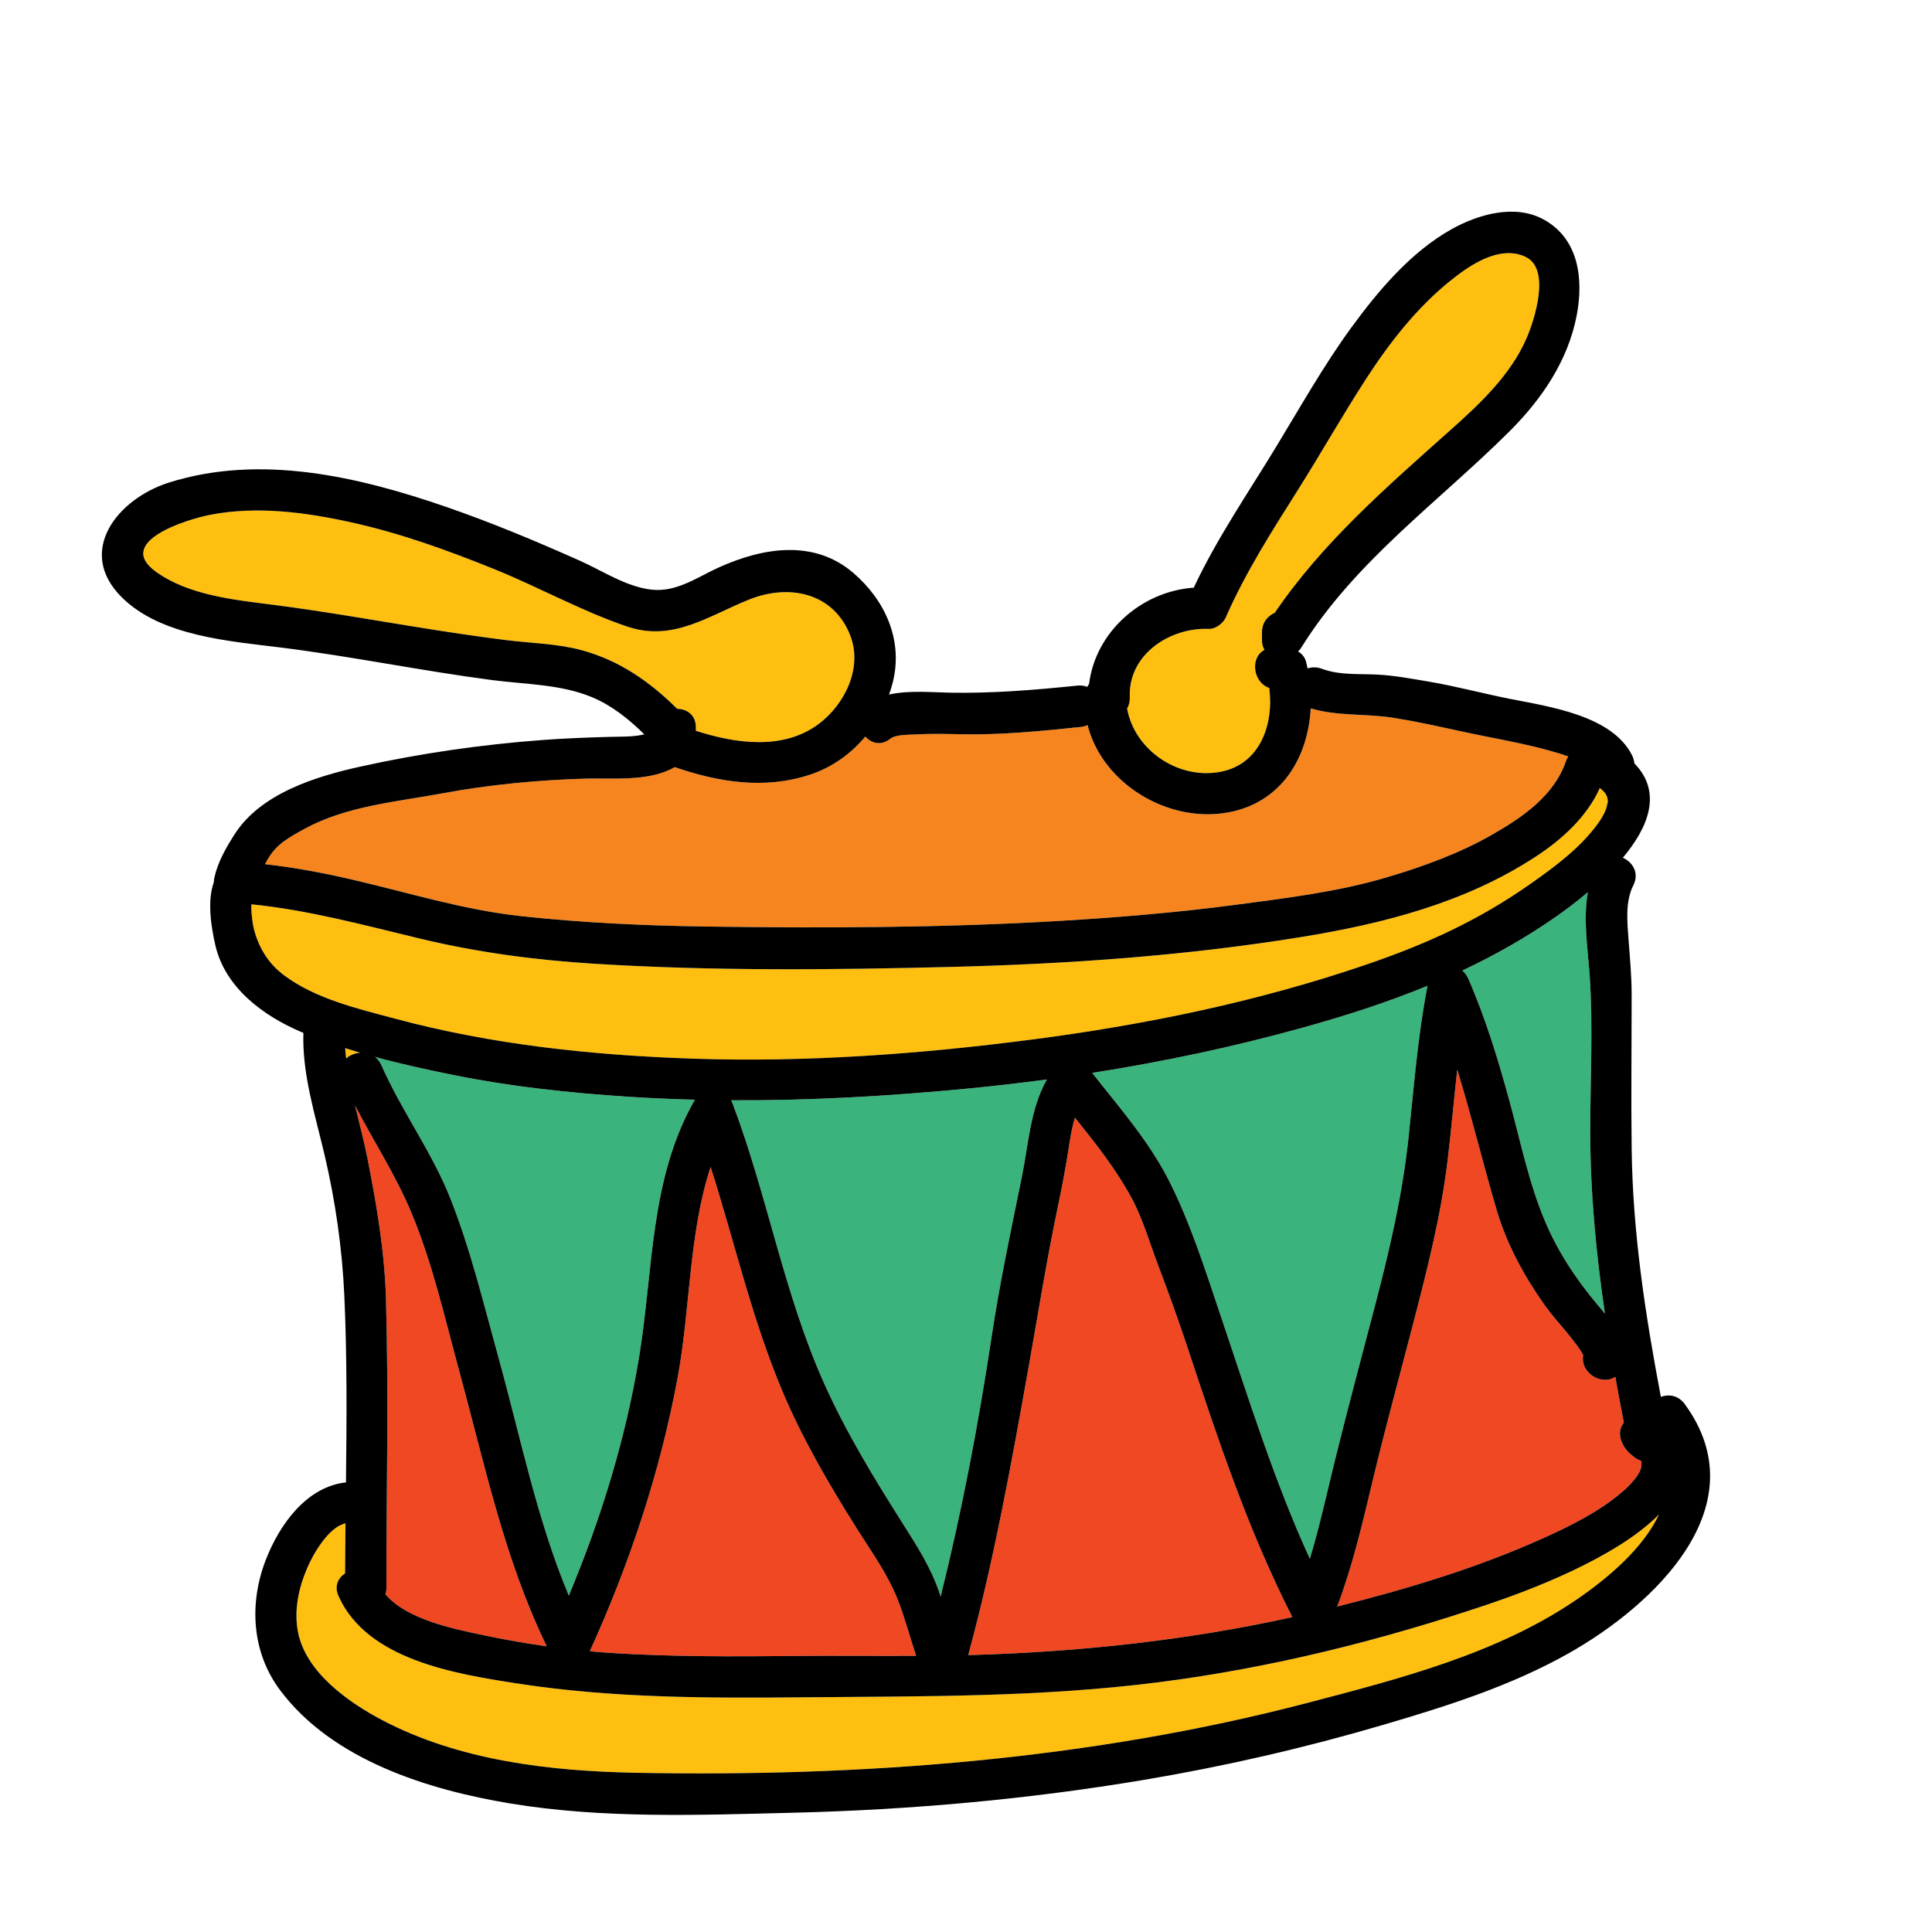 <?xml version="1.0" encoding="utf-8"?>
<!-- Generator: Adobe Illustrator 16.0.3, SVG Export Plug-In . SVG Version: 6.00 Build 0)  -->
<!DOCTYPE svg PUBLIC "-//W3C//DTD SVG 1.1//EN" "http://www.w3.org/Graphics/SVG/1.1/DTD/svg11.dtd">
<svg version="1.1" id="Layer_1" xmlns="http://www.w3.org/2000/svg" xmlns:xlink="http://www.w3.org/1999/xlink" x="0px" y="0px"
	 width="512px" height="512px" viewBox="0 0 512 512" style="enable-background:new 0 0 512 512;" xml:space="preserve">
<style type="text/css">
<![CDATA[
	.st0{fill:#127274;}
	.st1{fill:#14B6B9;}
	.st2{fill:#EF4823;}
	.st3{fill:#BCBCBC;}
	.st4{fill:#F6851F;}
	.st5{fill:#C0E6ED;}
	.st6{fill:#C56528;}
	.st7{fill:#FCBF95;}
	.st8{fill:#FEBF10;}
	.st9{fill:#FFFFFF;}
	.st10{fill:#9FDADF;}
	.st11{fill:#010101;}
	.st12{fill:#3AB37C;}
	.st13{fill:#D6E5E5;}
	.st14{fill:#71C598;}
	.st15{fill:#74CCCF;}
]]>
</style>
<g>
	<g>
		<g>
			<path class="st2" d="M314.41,356.223c-2.314-6.972-4.82-13.875-7.434-20.741c-2.253-5.923-4.037-12.302-7.043-17.896
				c-4.157-7.739-9.592-14.576-15.062-21.394c-0.885,2.89-1.334,5.962-1.781,8.85c-0.818,5.285-1.852,10.472-2.944,15.706
				c-2.853,13.664-5.033,27.4-7.481,41.133c-4.587,25.736-9.221,51.492-16.072,76.734c0.439-0.012,0.88-0.018,1.319-0.031
				c28.396-0.84,56.825-3.891,84.587-10.027C330.68,405.434,322.566,380.803,314.41,356.223z"/>
		</g>
	</g>
	<g>
		<g>
			<path class="st12" d="M421.433,299.599c0-13.565,0.779-27.396-0.142-40.931c-0.483-7.109-1.797-15-0.486-22.229
				c-3.127,2.641-6.175,4.898-8.599,6.588c-7.942,5.533-16.185,10.173-24.696,14.176c0.657,0.558,1.216,1.272,1.6,2.152
				c4.611,10.568,7.953,21.59,10.985,32.698c2.862,10.485,5.08,21.462,9.312,31.501c3.466,8.225,8.225,15.388,13.933,22.197
				c0.63,0.752,1.308,1.548,1.986,2.377C422.964,332.083,421.433,315.953,421.433,299.599z"/>
		</g>
	</g>
	<g>
		<g>
			<path class="st12" d="M345.039,272.395c-18.275,5.065-36.861,8.996-55.602,11.932c7.227,9.213,15.002,18.023,20.339,28.532
				c5.764,11.349,9.767,24.159,13.839,36.21c7.271,21.522,14.045,43.342,23.51,64.029c2.643-8.693,4.549-17.617,6.729-26.437
				c3.437-13.899,7.173-27.735,10.784-41.591c3.771-14.465,7.048-28.658,8.634-43.555c1.433-13.459,2.446-26.97,5.038-40.27
				C367.602,265.648,356.499,269.219,345.039,272.395z"/>
		</g>
	</g>
	<g>
		<g>
			<path class="st12" d="M256.602,288.465c-20.869,2.013-41.87,3.229-62.852,3.115c0.134,0.244,0.255,0.5,0.359,0.775
				c9.271,24.43,13.644,50.598,24.395,74.484c5.865,13.03,13.248,25.084,20.88,37.134c3.63,5.731,7.243,11.354,9.455,17.819
				c0.151,0.441,0.294,0.885,0.44,1.326c5.643-22.681,10.041-45.812,13.506-68.826c2.139-14.207,5.116-28.223,7.995-42.289
				c1.804-8.812,2.216-18.089,6.653-25.938C270.504,286.993,263.558,287.795,256.602,288.465z"/>
		</g>
	</g>
	<g>
		<g>
			<path class="st2" d="M237.836,423.743c-2.646-6.638-6.863-12.475-10.663-18.493c-7.356-11.654-14.333-23.598-19.724-36.312
				c-8.181-19.294-12.77-39.781-19.129-59.688c-5.832,17.805-5.334,37.439-8.734,55.8c-4.645,25.079-12.74,49.37-23.289,72.567
				c1.857,0.167,3.713,0.318,5.563,0.436c16.128,1.023,32.299,0.953,48.45,0.799c10.82-0.104,21.652,0.023,32.479-0.032
				C241.104,433.805,239.798,428.666,237.836,423.743z"/>
		</g>
	</g>
	<g>
		<g>
			<path class="st2" d="M434.962,387.146c-0.606-0.188-1.18-0.459-1.675-0.84c-1.682-1.293-2.749-2.284-3.561-4.313
				c-0.8-1.999-0.401-3.718,0.609-4.967c-0.788-4.056-1.545-8.112-2.269-12.171c-3.526,2.449-9.366-0.961-8.505-5.733
				c-0.078-0.177-0.195-0.411-0.418-0.755c-0.385-0.618-0.791-1.221-1.22-1.811c-0.946-1.274-1.921-2.523-2.94-3.74
				c-1.924-2.297-3.935-4.528-5.664-6.979c-5.304-7.51-9.963-15.988-12.594-24.845c-3.696-12.442-6.718-25.122-10.549-37.528
				c-0.883,7.982-1.578,15.988-2.537,23.97c-1.784,14.843-5.426,28.993-9.164,43.431c-3.556,13.734-7.327,27.431-10.633,41.228
				c-2.717,11.341-5.344,22.741-9.473,33.657c18.602-4.664,37.305-10.297,54.791-18.199c7.304-3.3,14.789-7.029,20.895-12.304
				c1.782-1.538,4.361-4.261,4.786-6.081C435.017,388.418,435.07,387.773,434.962,387.146z"/>
		</g>
	</g>
	<g>
		<g>
			<path class="st2" d="M121.703,363.342c-3.861-14.146-7.081-28.647-12.782-42.21c-4.126-9.817-9.954-18.763-14.847-28.196
				c1.145,4.775,2.426,9.533,3.366,14.34c2.406,12.292,4.498,24.493,4.847,37.047c0.707,25.442,0.116,50.977,0.116,76.429
				c0,0.646-0.094,1.239-0.261,1.78c5.672,6.625,17.856,9.084,25.321,10.676c5.729,1.221,11.568,2.264,17.437,3.093
				C133.674,413.273,128.416,387.93,121.703,363.342z"/>
		</g>
	</g>
	<g>
		<g>
			<path class="st12" d="M166.176,290.623c-15.297-1.012-30.593-2.637-45.634-5.662c-6.989-1.405-14.14-2.961-21.181-4.874
				c0.709,0.542,1.316,1.288,1.748,2.269c5.315,12.09,13.315,22.838,18.195,35.139c5.444,13.728,8.844,28.014,12.782,42.21
				c5.823,20.992,10.184,42.96,18.655,63.165c8.537-20.409,15.098-41.652,18.674-63.516c3.73-22.807,2.784-46.912,14.575-67.627
				c0.06-0.104,0.131-0.193,0.195-0.293C178.178,291.281,172.174,291.02,166.176,290.623z"/>
		</g>
	</g>
	<g>
		<g>
			<path class="st4" d="M410.743,198.948c-5.471-1.536-11.035-2.606-16.605-3.704c-8.32-1.641-16.487-3.691-24.882-5.02
				c-7.4-1.172-14.732-0.367-21.908-2.502c-0.682,12.978-7.703,25.088-22.084,27.615c-15.889,2.791-33.169-7.744-37.043-23.189
				c-0.549,0.258-1.173,0.438-1.879,0.511c-10.346,1.071-21.109,2.142-31.505,1.925c-4.015-0.084-8.051-0.193-12.063,0.037
				c-2.034,0.116-5.434,0.025-6.78,1.113c-2.472,1.996-5.057,1.264-6.672-0.549c-3.833,4.597-8.832,8.191-14.712,10.125
				c-12.055,3.963-24.162,1.979-35.815-2.02c-6.668,3.916-16.333,2.854-23.558,3.053c-12.537,0.346-25.465,1.58-37.798,3.865
				c-12.106,2.244-25.573,3.369-36.574,9.359c-4.327,2.355-7.571,4.139-9.834,8.016c-0.277,0.475-0.551,0.953-0.82,1.434
				c7.686,0.847,15.284,2.279,22.821,4.017c14.854,3.423,29.736,8.092,44.937,9.741c16.347,1.773,32.76,2.535,49.196,2.768
				c31.275,0.441,62.642,0.351,93.874-1.504c15.508-0.922,31.005-2.223,46.409-4.256c13.348-1.763,27.104-3.434,40.043-7.268
				c9.591-2.842,19.227-6.33,27.932-11.311c8.064-4.612,16.428-10.311,19.569-19.479c0.165-0.479,0.372-0.893,0.606-1.257
				C413.934,199.85,412.244,199.369,410.743,198.948z"/>
		</g>
	</g>
	<g>
		<g>
			<path class="st8" d="M394.437,425.131c-28.479,9.605-57.491,16.857-87.341,20.674c-31.313,4.004-62.528,3.697-94.02,3.998
				c-25.467,0.243-50.898,0.234-76.117-3.686c-16.217-2.52-39.685-6.217-47.232-23.124c-1.191-2.669-0.133-4.842,1.726-6.032
				c0.019-4.416,0.062-8.838,0.11-13.264c-4.525,0.99-8.602,8.232-10.109,11.738c-2.319,5.396-3.643,11.395-2.446,17.254
				c2.155,10.557,13.354,18.473,22.345,23.191c20.471,10.744,44.49,13.494,67.306,13.928c59.581,1.131,120.147-3.423,177.929-18.551
				c24.321-6.367,50.261-13.011,71.277-27.387c8.254-5.646,17.554-13.512,21.812-22.553
				C428.108,413.105,404.311,421.801,394.437,425.131z"/>
		</g>
	</g>
	<g>
		<g>
			<path class="st8" d="M91.471,277.768c0.062,0.922,0.155,1.839,0.26,2.754c0.973-0.889,2.312-1.439,3.699-1.543
				C94.104,278.588,92.783,278.188,91.471,277.768z"/>
		</g>
	</g>
	<g>
		<g>
			<path class="st8" d="M423.965,208.831c-3.387,7.642-10.109,13.693-16.978,18.186c-18.772,12.278-40.423,17.783-62.294,21.329
				c-30.61,4.965-61.615,7.113-92.596,7.895c-31.492,0.795-63.222,1.119-94.675-0.842c-15.849-0.988-31.175-3.047-46.618-6.773
				c-14.619-3.529-29.194-7.473-44.197-8.975c-0.035,0.807-0.01,1.625,0.066,2.422c0.15,1.578,0.322,3.176,0.76,4.707
				c1.369,4.795,3.865,8.719,7.897,11.724c8.341,6.218,19.497,8.812,29.37,11.462c25.784,6.92,52.369,9.693,78.994,10.6
				c29.916,1.019,60.441-1.242,90.095-5.109c29.862-3.896,59.517-10.008,88.052-19.744c16.299-5.562,30.104-11.838,44.213-21.804
				c6.26-4.421,12.709-9.242,17.287-15.483c0.885-1.208,1.678-2.507,2.239-3.901c0.153-0.378,0.517-2.182,0.524-1.978
				C426.043,210.903,425.523,210.08,423.965,208.831z"/>
		</g>
	</g>
	<g>
		<g>
			<path class="st8" d="M404.18,68.016c-6.918-3.143-14.759,2.309-19.895,6.447c-8.947,7.211-16.164,16.512-22.376,26.119
				c-6.22,9.618-11.849,19.6-17.965,29.283c-6.913,10.947-13.89,21.867-19.1,33.756c-0.691,1.579-2.718,3.109-4.503,3.038
				c-10.327-0.411-21.395,6.79-20.938,18.092c0.048,1.192-0.228,2.203-0.713,3.034c1.944,10.811,13.238,18.777,24.495,16.799
				c10.751-1.889,14.432-12.611,13.179-22.255c-4.41-1.549-5.085-8.169-1.256-10.096c-0.421-0.705-0.676-1.575-0.676-2.636v-2
				c0-2.607,1.499-4.369,3.387-5.199c12.669-18.632,29.743-33.426,46.49-48.36c7.79-6.946,16.003-14.618,20.229-24.374
				C406.622,84.853,411.14,71.18,404.18,68.016z"/>
		</g>
	</g>
	<g>
		<g>
			<path class="st8" d="M225.296,168.33c-4.491-11.375-16.28-13.629-26.688-9.479c-10.783,4.301-20.192,11.295-32.324,7.211
				c-11.998-4.039-23.316-10.379-35.072-15.144c-12.367-5.013-24.991-9.589-38.046-12.472c-12.179-2.689-24.996-4.414-37.384-2.035
				c-6.225,1.196-25.508,7.133-14.47,15.095c8.753,6.313,20.987,7.476,31.369,8.81c12.562,1.613,24.997,3.808,37.502,5.818
				c8.021,1.289,16.056,2.523,24.12,3.521c6.553,0.812,13.441,0.904,19.836,2.648c10.106,2.756,18.105,8.379,25.33,15.546
				c2.547,0.021,4.935,1.593,4.935,4.9v0.911c10.595,3.433,23.215,5.184,32.552-1.801C223.895,186.67,228.69,176.926,225.296,168.33
				z"/>
		</g>
	</g>
	<g>
		<g>
			<path d="M446.478,372.099c-1.7-2.327-4.222-2.69-6.331-1.919c-4.107-21.638-7.448-43.424-7.735-65.5
				c-0.177-13.684-0.008-27.381-0.008-41.064c0-4.889-0.46-9.728-0.821-14.599c-0.349-4.677-0.919-10.071,1.263-14.396
				c1.653-3.277-0.181-6.156-2.777-7.309c6.753-8.045,10.558-17.315,3.046-25.028c-0.063-0.715-0.262-1.45-0.636-2.186
				c-5.348-10.526-21.995-12.843-32.272-14.88c-7.259-1.439-14.391-3.38-21.693-4.605c-4.504-0.756-9.006-1.615-13.573-1.842
				c-4.797-0.238-9.997,0.195-14.573-1.524c-1.385-0.521-2.695-0.491-3.843-0.106c-0.126-0.598-0.261-1.193-0.413-1.785
				c-0.312-1.214-1.107-2.111-2.106-2.717c0.313-0.307,0.605-0.637,0.842-1.018c14.28-22.959,36.343-38.545,55.193-57.322
				c8.524-8.491,15.487-18.704,17.792-30.675c1.857-9.649,0.591-20.349-8.757-25.462c-7.655-4.188-17.387-1.346-24.44,2.6
				c-10.704,5.988-19.363,16.236-26.483,25.99c-7.437,10.188-13.61,21.218-20.158,31.975c-7.444,12.229-15.548,24.035-21.638,37.01
				c-13.873,0.951-26.061,11.746-27.739,25.525c-0.185,0.238-0.347,0.496-0.493,0.768c-0.748-0.306-1.622-0.443-2.627-0.34
				c-11.143,1.154-22.553,2.09-33.75,1.88c-4.516-0.085-10.883-0.689-16.134,0.485c0.376-1.07,0.716-2.156,0.991-3.263
				c2.781-11.179-2.044-21.722-10.441-28.944c-10.442-8.982-23.899-6.736-35.459-1.572c-5.842,2.609-11.317,6.73-18.02,5.988
				c-6.719-0.743-12.955-4.969-19.018-7.67c-11.608-5.174-23.334-10.082-35.35-14.236c-23.312-8.057-49.324-14.128-73.563-6.467
				c-13.603,4.301-24.748,18.239-12.464,30.416c10.426,10.334,28.635,11.6,42.329,13.318c18.635,2.34,37.061,6.141,55.689,8.588
				c8.845,1.161,18.24,1.078,26.581,4.553c5.303,2.209,9.783,5.836,13.865,9.84c-2.938,0.729-6.306,0.592-9.055,0.668
				c-5.994,0.165-11.894,0.385-17.877,0.83c-16.215,1.207-32.416,3.538-48.299,7.051c-11.859,2.623-26.382,7.096-33.312,17.885
				c-2.246,3.496-4.491,7.404-5.391,11.506c-0.097,0.441-0.14,0.859-0.157,1.266c-1.797,4.967-0.693,11.854,0.389,16.606
				c2.58,11.328,12.681,18.761,22.771,23.067c0.189,0.082,0.386,0.151,0.576,0.231c-0.329,10.949,3.085,21.599,5.57,32.157
				c2.89,12.275,4.707,24.842,5.281,37.439c0.75,16.451,0.627,33.003,0.437,49.535c-10.441,1.159-17.601,11.121-21.254,20.553
				c-4.455,11.499-3.727,24.433,3.765,34.472c13.858,18.571,39.277,26.466,61.066,30.069c24.606,4.068,49.955,3.063,74.782,2.455
				c31.184-0.763,62.323-3.541,93.09-8.707c21.383-3.59,42.561-8.457,63.364-14.566c16.839-4.945,33.767-10.284,49.118-18.925
				C438.27,425.449,466.228,399.129,446.478,372.099z M430.336,377.026c-1.011,1.249-1.409,2.968-0.609,4.967
				c0.812,2.029,1.879,3.021,3.561,4.313c0.495,0.381,1.068,0.651,1.675,0.84c0.108,0.627,0.055,1.271-0.119,2.02
				c-0.425,1.82-3.004,4.543-4.786,6.081c-6.105,5.274-13.591,9.004-20.895,12.304c-17.486,7.902-36.189,13.535-54.791,18.199
				c4.129-10.916,6.756-22.316,9.473-33.657c3.306-13.797,7.077-27.493,10.633-41.228c3.738-14.438,7.38-28.588,9.164-43.431
				c0.959-7.981,1.654-15.987,2.537-23.97c3.831,12.406,6.853,25.086,10.549,37.528c2.631,8.856,7.29,17.335,12.594,24.845
				c1.729,2.45,3.74,4.682,5.664,6.979c1.02,1.217,1.994,2.466,2.94,3.74c0.429,0.59,0.835,1.192,1.22,1.811
				c0.223,0.344,0.34,0.578,0.418,0.755c-0.861,4.772,4.979,8.183,8.505,5.733C428.791,368.914,429.548,372.971,430.336,377.026z
				 M102.287,344.322c-0.349-12.554-2.44-24.755-4.847-37.047c-0.94-4.807-2.222-9.564-3.366-14.34
				c4.893,9.434,10.721,18.379,14.847,28.196c5.701,13.562,8.921,28.063,12.782,42.21c6.713,24.588,11.971,49.932,23.197,72.958
				c-5.868-0.829-11.708-1.872-17.437-3.093c-7.465-1.592-19.649-4.051-25.321-10.676c0.167-0.541,0.261-1.135,0.261-1.78
				C102.403,395.299,102.994,369.765,102.287,344.322z M132.087,359.704c-3.938-14.196-7.338-28.482-12.782-42.21
				c-4.88-12.301-12.88-23.049-18.195-35.139c-0.432-0.98-1.039-1.727-1.748-2.269c7.041,1.913,14.191,3.469,21.181,4.874
				c15.041,3.025,30.337,4.65,45.634,5.662c5.998,0.396,12.002,0.658,18.011,0.811c-0.064,0.1-0.136,0.189-0.195,0.293
				c-11.791,20.715-10.845,44.82-14.575,67.627c-3.576,21.863-10.137,43.106-18.674,63.516
				C142.271,402.664,137.91,380.696,132.087,359.704z M179.586,365.05c3.4-18.36,2.902-37.995,8.734-55.8
				c6.359,19.907,10.948,40.395,19.129,59.688c5.391,12.714,12.367,24.657,19.724,36.312c3.8,6.019,8.018,11.855,10.663,18.493
				c1.962,4.923,3.268,10.062,4.953,15.076c-10.826,0.056-21.658-0.071-32.479,0.032c-16.151,0.154-32.322,0.225-48.45-0.799
				c-1.851-0.117-3.706-0.269-5.563-0.436C166.846,414.42,174.941,390.129,179.586,365.05z M239.384,403.974
				c-7.632-12.05-15.015-24.104-20.88-37.134c-10.751-23.887-15.124-50.055-24.395-74.484c-0.104-0.275-0.226-0.531-0.359-0.775
				c20.981,0.113,41.982-1.103,62.852-3.115c6.956-0.67,13.902-1.472,20.832-2.398c-4.438,7.849-4.85,17.125-6.653,25.938
				c-2.879,14.066-5.856,28.082-7.995,42.289c-3.465,23.015-7.863,46.146-13.506,68.826c-0.146-0.441-0.289-0.885-0.44-1.326
				C246.627,415.328,243.014,409.705,239.384,403.974z M272.664,361.881c2.448-13.732,4.629-27.469,7.481-41.133
				c1.093-5.234,2.126-10.421,2.944-15.706c0.447-2.888,0.896-5.96,1.781-8.85c5.471,6.817,10.905,13.654,15.062,21.394
				c3.006,5.594,4.79,11.973,7.043,17.896c2.613,6.866,5.119,13.77,7.434,20.741c8.156,24.58,16.27,49.211,28.088,72.334
				c-27.762,6.137-56.19,9.188-84.587,10.027c-0.439,0.014-0.88,0.02-1.319,0.031C263.443,413.373,268.077,387.617,272.664,361.881z
				 M323.615,349.068c-4.072-12.051-8.075-24.861-13.839-36.21c-5.337-10.509-13.112-19.319-20.339-28.532
				c18.74-2.936,37.326-6.866,55.602-11.932c11.46-3.176,22.562-6.746,33.271-11.148c-2.592,13.3-3.605,26.811-5.038,40.27
				c-1.586,14.896-4.862,29.09-8.634,43.555c-3.611,13.855-7.348,27.691-10.784,41.591c-2.181,8.819-4.087,17.743-6.729,26.437
				C337.66,392.41,330.887,370.591,323.615,349.068z M421.291,258.668c0.921,13.535,0.142,27.365,0.142,40.931
				c0,16.354,1.531,32.484,3.893,48.53c-0.679-0.829-1.356-1.625-1.986-2.377c-5.708-6.81-10.467-13.973-13.933-22.197
				c-4.231-10.039-6.449-21.016-9.312-31.501c-3.032-11.108-6.374-22.13-10.985-32.698c-0.384-0.88-0.942-1.595-1.6-2.152
				c8.512-4.003,16.754-8.643,24.696-14.176c2.424-1.689,5.472-3.947,8.599-6.588C419.494,243.668,420.808,251.559,421.291,258.668z
				 M320.342,166.659c1.785,0.071,3.812-1.459,4.503-3.038c5.21-11.889,12.187-22.809,19.1-33.756
				c6.116-9.684,11.745-19.665,17.965-29.283c6.212-9.607,13.429-18.908,22.376-26.119c5.136-4.139,12.977-9.59,19.895-6.447
				c6.96,3.164,2.442,16.837,0.358,21.648c-4.226,9.756-12.438,17.428-20.229,24.374c-16.747,14.935-33.821,29.729-46.49,48.36
				c-1.888,0.83-3.387,2.592-3.387,5.199v2c0,1.061,0.255,1.931,0.676,2.636c-3.829,1.927-3.154,8.547,1.256,10.096
				c1.253,9.644-2.428,20.366-13.179,22.255c-11.257,1.979-22.551-5.988-24.495-16.799c0.485-0.831,0.761-1.842,0.713-3.034
				C298.947,173.449,310.015,166.248,320.342,166.659z M154.139,172.305c-6.395-1.744-13.283-1.836-19.836-2.648
				c-8.064-0.998-16.099-2.232-24.12-3.521c-12.505-2.011-24.939-4.205-37.502-5.818c-10.382-1.334-22.616-2.496-31.369-8.81
				c-11.038-7.962,8.245-13.898,14.47-15.095c12.388-2.379,25.205-0.654,37.384,2.035c13.055,2.883,25.679,7.459,38.046,12.472
				c11.756,4.765,23.074,11.104,35.072,15.144c12.132,4.084,21.541-2.91,32.324-7.211c10.408-4.15,22.197-1.896,26.688,9.479
				c3.395,8.596-1.401,18.34-8.341,23.531c-9.337,6.984-21.957,5.233-32.552,1.801v-0.911c0-3.308-2.388-4.88-4.935-4.9
				C172.244,180.684,164.245,175.061,154.139,172.305z M71.03,227.584c2.263-3.877,5.507-5.66,9.834-8.016
				c11.001-5.99,24.468-7.115,36.574-9.359c12.333-2.285,25.261-3.52,37.798-3.865c7.225-0.199,16.89,0.863,23.558-3.053
				c11.653,3.999,23.761,5.982,35.815,2.02c5.88-1.934,10.879-5.528,14.712-10.125c1.615,1.812,4.2,2.545,6.672,0.549
				c1.347-1.088,4.746-0.997,6.78-1.113c4.013-0.23,8.049-0.121,12.063-0.037c10.396,0.217,21.159-0.854,31.505-1.925
				c0.706-0.073,1.33-0.253,1.879-0.511c3.874,15.445,21.154,25.98,37.043,23.189c14.381-2.527,21.402-14.638,22.084-27.615
				c7.176,2.135,14.508,1.33,21.908,2.502c8.395,1.328,16.562,3.379,24.882,5.02c5.57,1.098,11.135,2.168,16.605,3.704
				c1.501,0.421,3.19,0.901,4.854,1.521c-0.234,0.364-0.441,0.777-0.606,1.257c-3.142,9.168-11.505,14.866-19.569,19.479
				c-8.705,4.98-18.341,8.469-27.932,11.311c-12.938,3.834-26.695,5.505-40.043,7.268c-15.404,2.033-30.901,3.334-46.409,4.256
				c-31.232,1.854-62.599,1.945-93.874,1.504c-16.437-0.232-32.85-0.994-49.196-2.768c-15.2-1.649-30.082-6.318-44.937-9.741
				c-7.537-1.737-15.136-3.17-22.821-4.017C70.479,228.537,70.753,228.059,71.03,227.584z M75.331,258.503
				c-4.032-3.005-6.528-6.929-7.897-11.724c-0.438-1.531-0.609-3.129-0.76-4.707c-0.076-0.797-0.102-1.615-0.066-2.422
				c15.003,1.502,29.578,5.445,44.197,8.975c15.443,3.727,30.77,5.785,46.618,6.773c31.453,1.961,63.183,1.637,94.675,0.842
				c30.98-0.781,61.985-2.93,92.596-7.895c21.871-3.546,43.521-9.051,62.294-21.329c6.868-4.492,13.591-10.544,16.978-18.186
				c1.559,1.249,2.078,2.072,2.141,3.714c-0.008-0.204-0.371,1.6-0.524,1.978c-0.562,1.395-1.354,2.693-2.239,3.901
				c-4.578,6.241-11.027,11.062-17.287,15.483c-14.108,9.966-27.914,16.242-44.213,21.804
				c-28.535,9.736-58.189,15.848-88.052,19.744c-29.653,3.867-60.179,6.128-90.095,5.109c-26.625-0.906-53.21-3.68-78.994-10.6
				C94.828,267.315,83.672,264.721,75.331,258.503z M91.73,280.521c-0.104-0.915-0.197-1.832-0.26-2.754
				c1.312,0.42,2.634,0.82,3.959,1.211C94.043,279.082,92.703,279.633,91.73,280.521z M417.863,423.871
				c-21.017,14.376-46.956,21.02-71.277,27.387c-57.781,15.128-118.348,19.682-177.929,18.551
				c-22.815-0.434-46.835-3.184-67.306-13.928c-8.991-4.719-20.189-12.635-22.345-23.191c-1.196-5.859,0.127-11.857,2.446-17.254
				c1.508-3.506,5.584-10.748,10.109-11.738c-0.049,4.426-0.092,8.848-0.11,13.264c-1.858,1.19-2.917,3.363-1.726,6.032
				c7.548,16.907,31.016,20.604,47.232,23.124c25.219,3.92,50.65,3.929,76.117,3.686c31.491-0.301,62.706,0.006,94.02-3.998
				c29.85-3.816,58.862-11.068,87.341-20.674c9.874-3.33,33.672-12.025,45.239-23.812
				C435.417,410.359,426.117,418.225,417.863,423.871z"/>
		</g>
	</g>
</g>
</svg>
